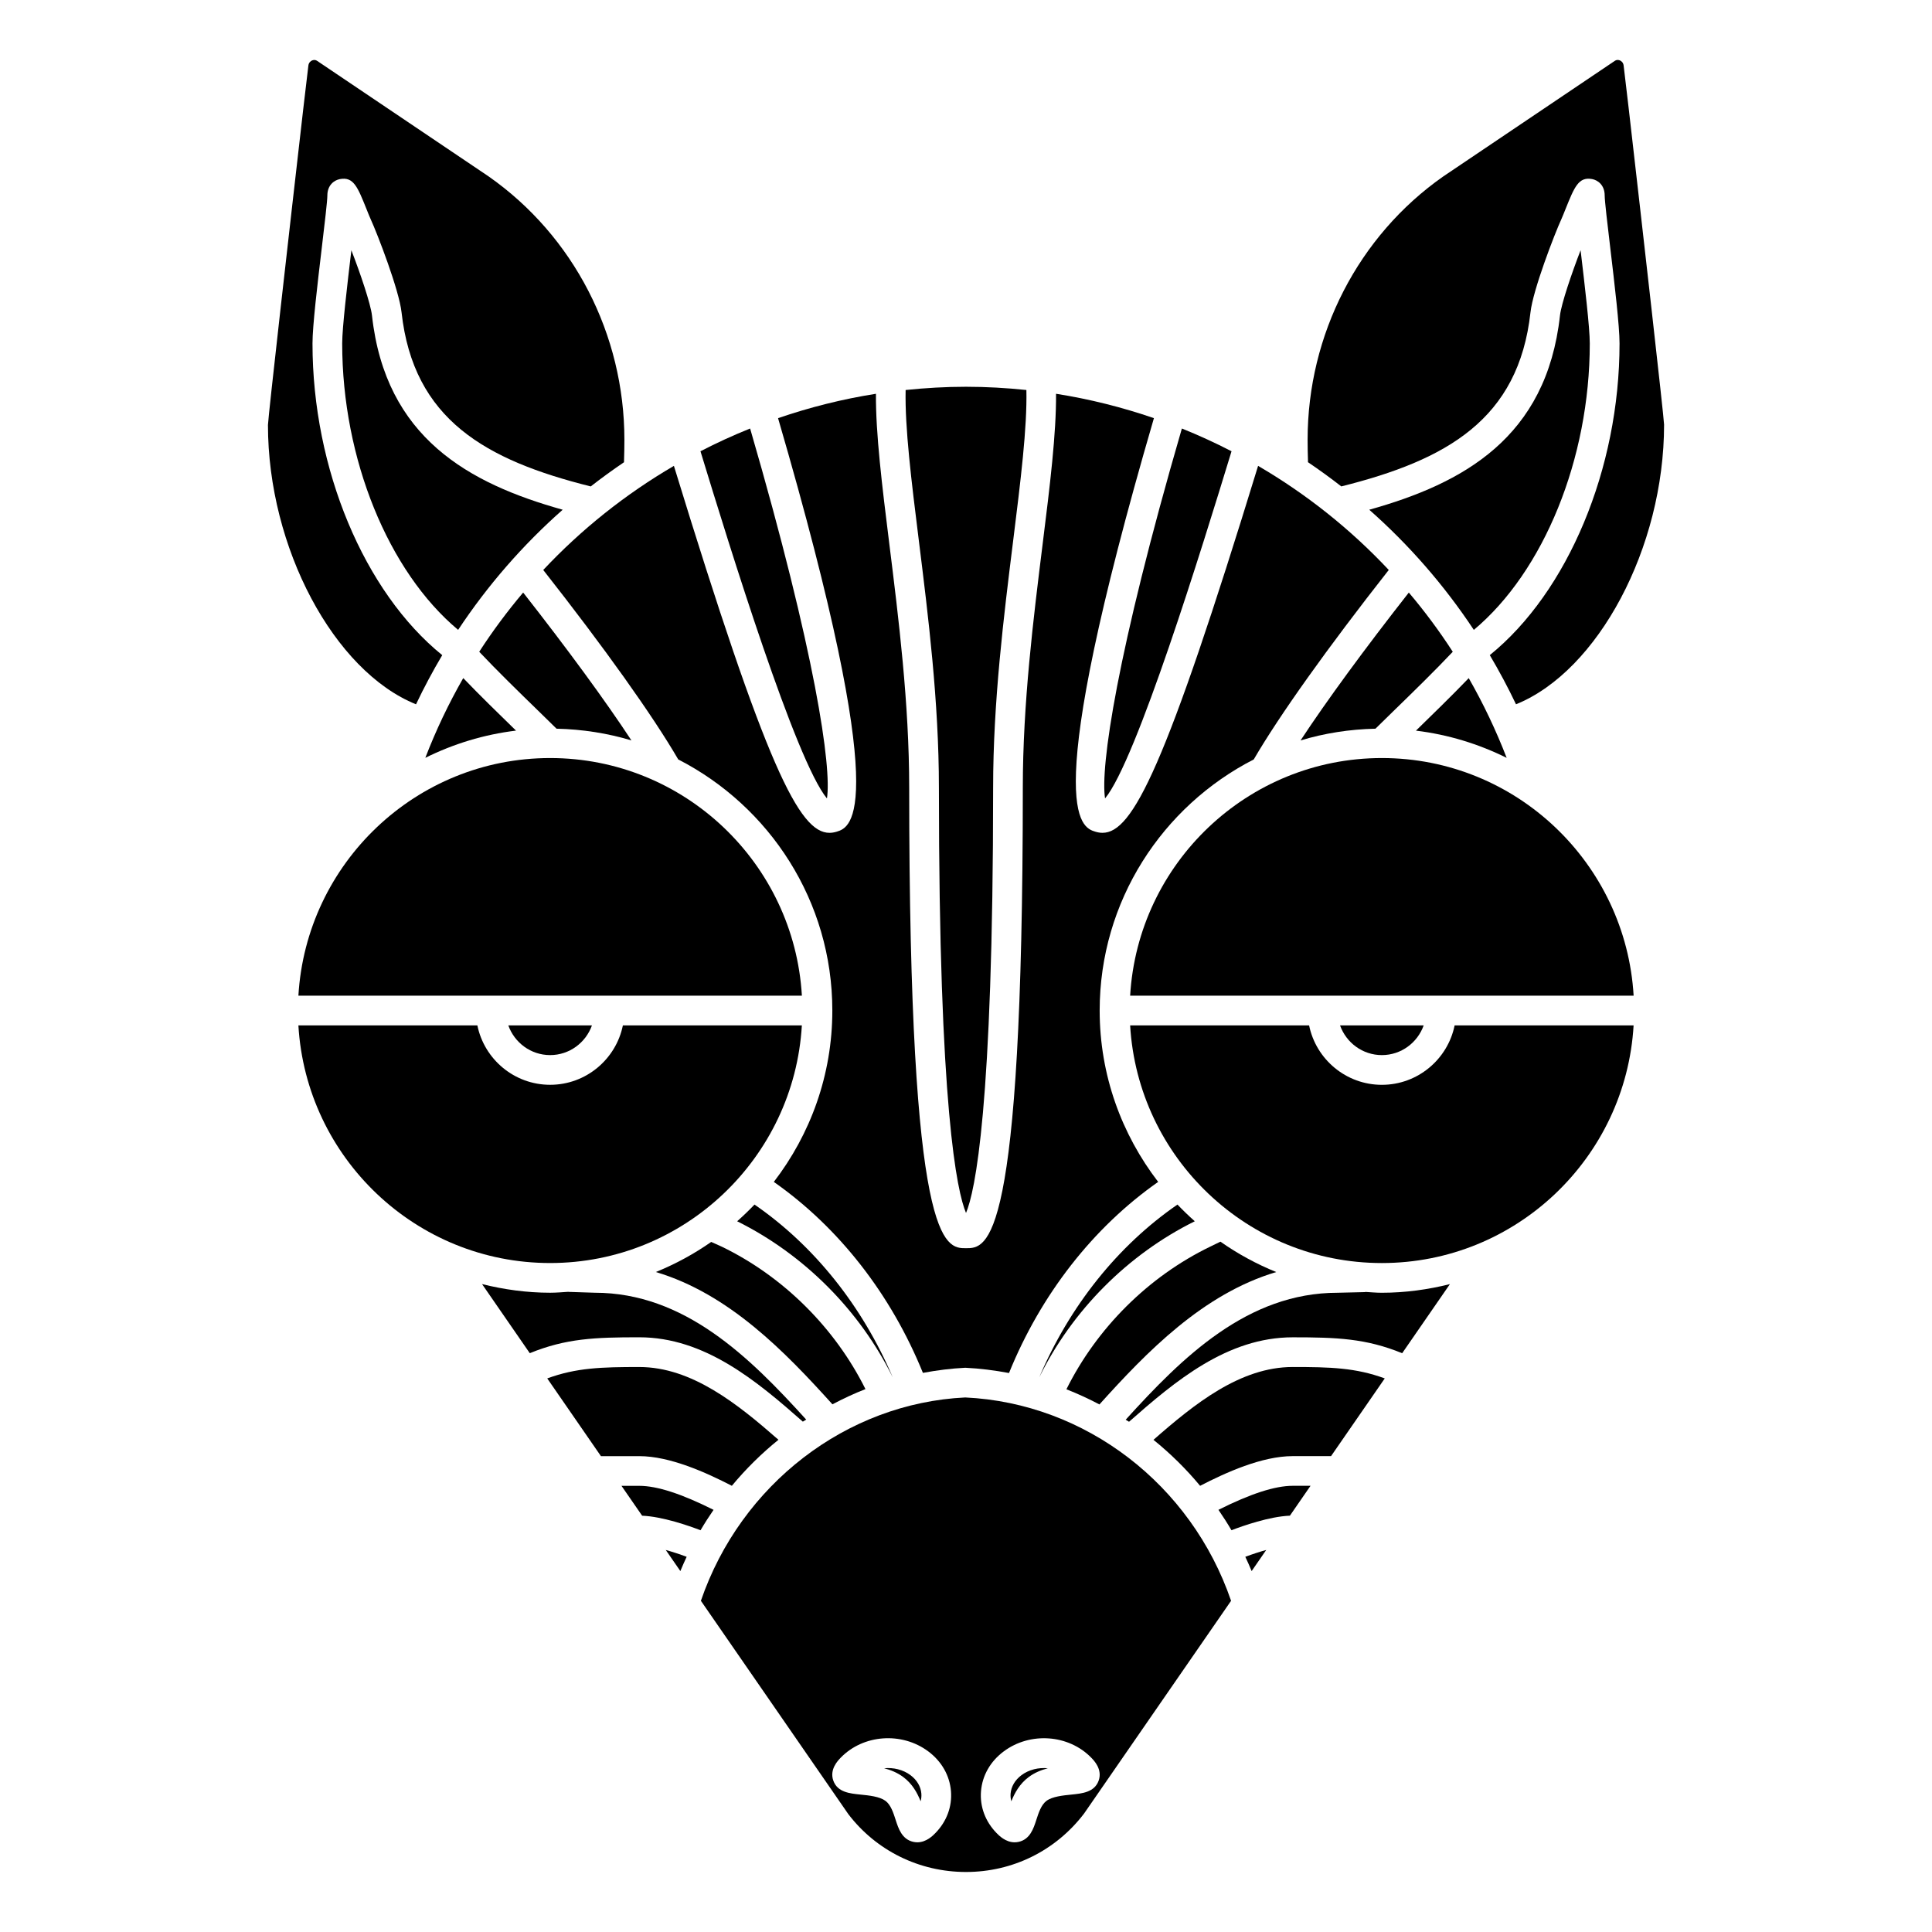<?xml version="1.0" encoding="UTF-8"?>
<!-- Uploaded to: SVG Repo, www.svgrepo.com, Generator: SVG Repo Mixer Tools -->
<svg fill="#000000" width="800px" height="800px" version="1.1" viewBox="144 144 512 512" xmlns="http://www.w3.org/2000/svg">
 <g>
  <path d="m419.42 508.99c8.68-17.648 23.449-32.559 41.211-41.344-1.59-1.414-3.125-2.883-4.59-4.426-15.816 10.891-28.602 26.918-36.621 45.77z"/>
  <path d="m335.3 474.39-2.82-1.266c-4.555 3.18-9.465 5.859-14.676 7.973 19.402 5.781 34.293 21.203 46.797 35.059 2.844-1.492 5.75-2.863 8.754-4.031-8.047-16.156-21.676-29.797-38.055-37.734z"/>
  <path d="m435.36 516.19c12.496-13.855 27.395-29.289 46.855-35.086-5.254-2.129-10.207-4.836-14.793-8.051l-2.731 1.332c-16.398 7.945-30.043 21.609-38.082 37.793 3.004 1.164 5.914 2.527 8.75 4.012z"/>
  <path d="m289.79 344.89c-35.566 0-64.656 27.914-66.711 62.977h133.43c-2.059-35.062-31.148-62.977-66.715-62.977z"/>
  <path d="m343.95 463.22c-1.465 1.543-3.004 3.012-4.594 4.43 17.809 8.84 32.551 23.727 41.219 41.344-8.023-18.852-20.809-34.883-36.625-45.773z"/>
  <path d="m286.42 332.15c1.859 1.805 3.543 3.457 5.07 4.961 6.883 0.156 13.543 1.207 19.848 3.109-6.922-10.527-16.887-24.133-28.695-39.191-4.188 4.961-8.09 10.195-11.645 15.695 4.652 4.934 10.52 10.664 15.422 15.426z"/>
  <path d="m289.79 423.61c5.125 0 9.453-3.301 11.082-7.871h-22.164c1.629 4.57 5.957 7.871 11.082 7.871z"/>
  <path d="m242.58 227.61c-0.34-3.082-3.144-11.309-5.461-17.289-0.008 0.051-0.012 0.094-0.02 0.141-1.074 9.078-2.414 20.375-2.414 24.559 0 30.586 12.227 60.449 30.723 75.902 7.856-11.863 17.188-22.551 27.711-31.84-24.895-6.965-46.965-19.074-50.539-51.473z"/>
  <path d="m533.23 323.71c-4.426 4.602-9.594 9.641-13.988 13.918 8.547 1.035 16.625 3.535 24.039 7.211-2.844-7.363-6.211-14.418-10.051-21.129z"/>
  <path d="m508.51 337.11c1.527-1.504 3.211-3.152 5.07-4.961 4.898-4.758 10.77-10.492 15.418-15.422-3.555-5.504-7.453-10.738-11.645-15.695-11.809 15.059-21.77 28.66-28.695 39.191 6.305-1.906 12.969-2.961 19.852-3.113z"/>
  <path d="m280.75 337.62c-4.398-4.277-9.566-9.316-13.988-13.918-3.84 6.711-7.215 13.766-10.047 21.129 7.414-3.676 15.492-6.176 24.035-7.211z"/>
  <path d="m565.31 235.02c0-4.18-1.344-15.48-2.418-24.559-0.008-0.047-0.012-0.09-0.02-0.141-2.312 5.984-5.121 14.203-5.461 17.289-3.574 32.398-25.645 44.504-50.543 51.477 10.52 9.289 19.852 19.977 27.711 31.84 18.504-15.457 30.73-45.32 30.73-75.906z"/>
  <path d="m490.62 266.48c3.016 2.043 5.969 4.18 8.836 6.422 27.879-6.969 47.004-17.73 50.141-46.152 0.648-5.871 6.348-20.676 8.207-24.73 0.254-0.562 0.629-1.5 1.043-2.531 2.406-5.988 3.492-8.703 7.094-8.031 1.531 0.297 3.316 1.613 3.316 4.352 0 1.406 0.738 7.668 1.461 13.723 1.16 9.766 2.477 20.836 2.477 25.484 0 33.238-13.715 65.859-34.387 82.598 2.5 4.211 4.82 8.559 6.949 13.027 21.762-8.797 39.242-41.527 39.242-74.117-0.117-2.629-5.676-51.578-9.379-83.816l-1.34-11.34c-0.102-0.867-0.691-1.223-0.941-1.34-0.336-0.156-0.859-0.266-1.43 0.121l-45.445 30.617c-22.48 15.762-35.934 41.863-35.934 69.789 0 1.805 0.035 3.629 0.098 5.477z"/>
  <path d="m323.74 345.26c24.203 12.398 40.836 37.539 40.836 66.547 0 17.086-5.82 32.801-15.504 45.41 17.262 12.098 31.082 29.844 39.508 50.609 3.688-0.68 7.426-1.172 11.234-1.355 3.93 0.184 7.789 0.688 11.582 1.395 8.426-20.785 22.254-38.547 39.531-50.652-9.684-12.602-15.504-28.316-15.504-45.406 0-29.008 16.633-54.152 40.836-66.551 6.777-11.648 19.598-29.629 35.777-50.211-10.164-10.836-21.836-20.121-34.629-27.586-24.562 80.129-33.242 97.246-41.234 97.246-0.633 0-1.258-0.105-1.895-0.301-3.762-1.145-15.082-4.66 15.523-109.59-8.379-2.879-17.051-5.062-25.941-6.461 0.078 10.512-1.605 24.238-3.543 39.766-2.465 19.824-5.262 42.297-5.262 64.648 0 122.02-9.426 122.02-15.055 122.02s-15.055 0-15.055-122.02c0-22.352-2.797-44.824-5.269-64.645-1.934-15.527-3.621-29.254-3.543-39.766-8.891 1.398-17.562 3.582-25.941 6.461 30.609 104.93 19.285 108.45 15.531 109.59-0.633 0.191-1.262 0.301-1.898 0.301-7.992 0-16.672-17.109-41.234-97.246-12.789 7.465-24.461 16.75-34.629 27.586 16.18 20.578 29 38.562 35.777 50.211z"/>
  <path d="m342.79 257.56c-4.488 1.801-8.879 3.812-13.16 6.027 7.824 25.637 25.25 82.062 33.52 92.004 1.285-8.164-3.019-38.414-20.359-98.031z"/>
  <path d="m392.82 352.77c0 85.047 4.805 107.02 7.184 112.68 2.379-5.66 7.184-27.629 7.184-112.68 0-22.84 2.832-45.566 5.328-65.617 1.973-15.832 3.703-29.777 3.488-39.797-5.277-0.551-10.609-0.859-16-0.859s-10.727 0.309-16.004 0.859c-0.211 10.016 1.516 23.961 3.488 39.797 2.496 20.051 5.332 42.777 5.332 65.617z"/>
  <path d="m436.85 355.59c8.273-9.941 25.695-66.367 33.52-92.004-4.281-2.207-8.672-4.223-13.16-6.027-17.34 59.613-21.641 89.867-20.359 98.031z"/>
  <path d="m356.5 415.74h-47.43c-1.832 8.969-9.777 15.742-19.281 15.742-9.504 0-17.453-6.773-19.281-15.742h-47.43c2.055 35.062 31.145 62.977 66.711 62.977 35.566 0 64.656-27.914 66.711-62.977z"/>
  <path d="m466.9 544.12c1.211 1.758 2.371 3.559 3.453 5.41 3.012-1.16 10.059-3.641 15.484-3.859l5.469-7.918h-4.715c-4.711 0-11.184 2.106-19.691 6.367z"/>
  <path d="m475.7 560.35 3.863-5.594c-1.75 0.484-3.625 1.094-5.543 1.812 0.59 1.242 1.148 2.508 1.68 3.781z"/>
  <path d="m510.21 344.89c-35.566 0-64.656 27.914-66.711 62.977h133.43c-2.059-35.062-31.148-62.977-66.715-62.977z"/>
  <path d="m521.29 415.74h-22.164c1.629 4.57 5.961 7.871 11.082 7.871 5.129 0 9.453-3.301 11.082-7.871z"/>
  <path d="m510.21 431.49c-9.5 0-17.453-6.773-19.281-15.742h-47.43c2.055 35.059 31.145 62.973 66.711 62.973 35.566 0 64.656-27.914 66.711-62.977h-47.43c-1.828 8.969-9.781 15.746-19.281 15.746z"/>
  <path d="m449.68 525.57c4.496 3.629 8.641 7.703 12.359 12.184 6.809-3.512 16.379-7.867 24.547-7.867h10.156l14.234-20.594c-7.715-2.832-14.453-3.023-24.391-3.023-13.93 0-26.086 9.812-36.906 19.301z"/>
  <path d="m505.8 486.37v0.051l-7.312 0.172c-23.883 0-41.121 17.043-56.168 33.645 0.293 0.188 0.594 0.355 0.887 0.543 12.188-10.738 25.996-22.379 43.383-22.379 11.641 0 19.406 0.289 29 4.215l12.652-18.312c-5.781 1.441-11.805 2.289-18.035 2.289-1.488 0-2.941-0.137-4.406-0.223z"/>
  <path d="m399.81 514.34c-31.516 1.508-59.504 23.07-70.066 53.887l39.086 56.559c7.402 9.672 18.797 15.309 31.168 15.309s23.766-5.637 31.273-15.461l38.977-56.406c-10.562-30.816-38.559-52.383-70.438-53.887zm-7.91 115.43c-0.629 0.648-2.391 2.461-4.797 2.461-0.359 0-0.734-0.043-1.117-0.129-2.977-0.695-3.891-3.527-4.625-5.797-0.602-1.883-1.289-4.016-2.703-5.059-1.551-1.152-4.352-1.438-6.613-1.664-2.856-0.289-6.086-0.613-7.195-3.664-1.09-2.992 1.199-5.34 1.953-6.121 5.984-6.156 16.164-6.898 23.172-1.68h0.004c3.559 2.652 5.703 6.406 6.039 10.578 0.324 4.086-1.137 8.016-4.117 11.074zm43.242-13.852c-1.109 3.047-4.344 3.375-7.195 3.664-2.254 0.227-5.062 0.512-6.609 1.66-1.414 1.051-2.102 3.184-2.707 5.062-0.734 2.269-1.648 5.102-4.625 5.797-0.387 0.086-0.758 0.129-1.117 0.129-2.406 0-4.168-1.812-4.797-2.461-2.981-3.059-4.441-6.992-4.117-11.066 0.336-4.176 2.481-7.93 6.039-10.578h0.004c7.008-5.223 17.188-4.477 23.172 1.68 0.75 0.77 3.043 3.125 1.953 6.113z"/>
  <path d="m337.95 537.75c3.719-4.484 7.859-8.562 12.348-12.195-10.82-9.48-22.969-19.281-36.891-19.281-9.938 0-16.672 0.188-24.383 3.019l14.23 20.598h10.152c8.164 0 17.73 4.352 24.543 7.859z"/>
  <path d="m356.76 520.75c0.289-0.191 0.594-0.359 0.887-0.547-15.039-16.59-32.266-33.617-56.051-33.617l-6.941-0.223v-0.023c-1.613 0.105-3.227 0.246-4.867 0.246-6.231 0-12.25-0.852-18.039-2.289l12.652 18.312c9.598-3.926 17.363-4.215 29.004-4.215 17.379 0 31.172 11.625 43.355 22.355z"/>
  <path d="m324.3 560.35c0.531-1.277 1.086-2.539 1.672-3.781-1.918-0.715-3.789-1.324-5.539-1.812z"/>
  <path d="m313.41 537.76h-4.711l5.473 7.918c5.418 0.219 12.465 2.695 15.477 3.856 1.086-1.855 2.242-3.656 3.453-5.41-8.508-4.262-14.98-6.363-19.691-6.363z"/>
  <path d="m414.71 614.43c-1.715 1.277-2.738 3.019-2.891 4.891-0.055 0.691 0.012 1.379 0.195 2.039 0.863-2.18 2.195-4.633 4.617-6.434 1.559-1.16 3.316-1.867 5.059-2.316-2.426-0.246-5 0.344-6.981 1.82z"/>
  <path d="m254.25 330.65c2.125-4.473 4.449-8.816 6.949-13.027-20.668-16.734-34.383-49.355-34.383-82.598 0-4.648 1.316-15.715 2.477-25.484 0.723-6.055 1.461-12.316 1.461-13.723 0-2.738 1.785-4.059 3.316-4.352 3.629-0.68 4.688 2.047 7.094 8.031 0.41 1.031 0.785 1.969 1.043 2.531 1.859 4.055 7.559 18.859 8.207 24.73 3.137 28.422 22.262 39.184 50.137 46.152 2.867-2.242 5.812-4.371 8.824-6.414l-0.004-0.211c0.066-2.098 0.102-3.922 0.102-5.727 0-27.93-13.453-54.031-35.992-69.812l-45.387-30.582c-0.57-0.391-1.094-0.281-1.43-0.121-0.246 0.113-0.84 0.473-0.941 1.344l-1.34 11.348c-3.695 32.219-9.254 81.172-9.371 83.887 0 32.504 17.477 65.234 39.238 74.027z"/>
  <path d="m385.28 614.43c-1.98-1.473-4.523-2.062-6.984-1.824 1.742 0.453 3.508 1.156 5.066 2.32 2.418 1.797 3.75 4.246 4.613 6.43 0.184-0.66 0.246-1.348 0.195-2.039-0.152-1.871-1.18-3.609-2.891-4.887z"/>
 </g>
</svg>